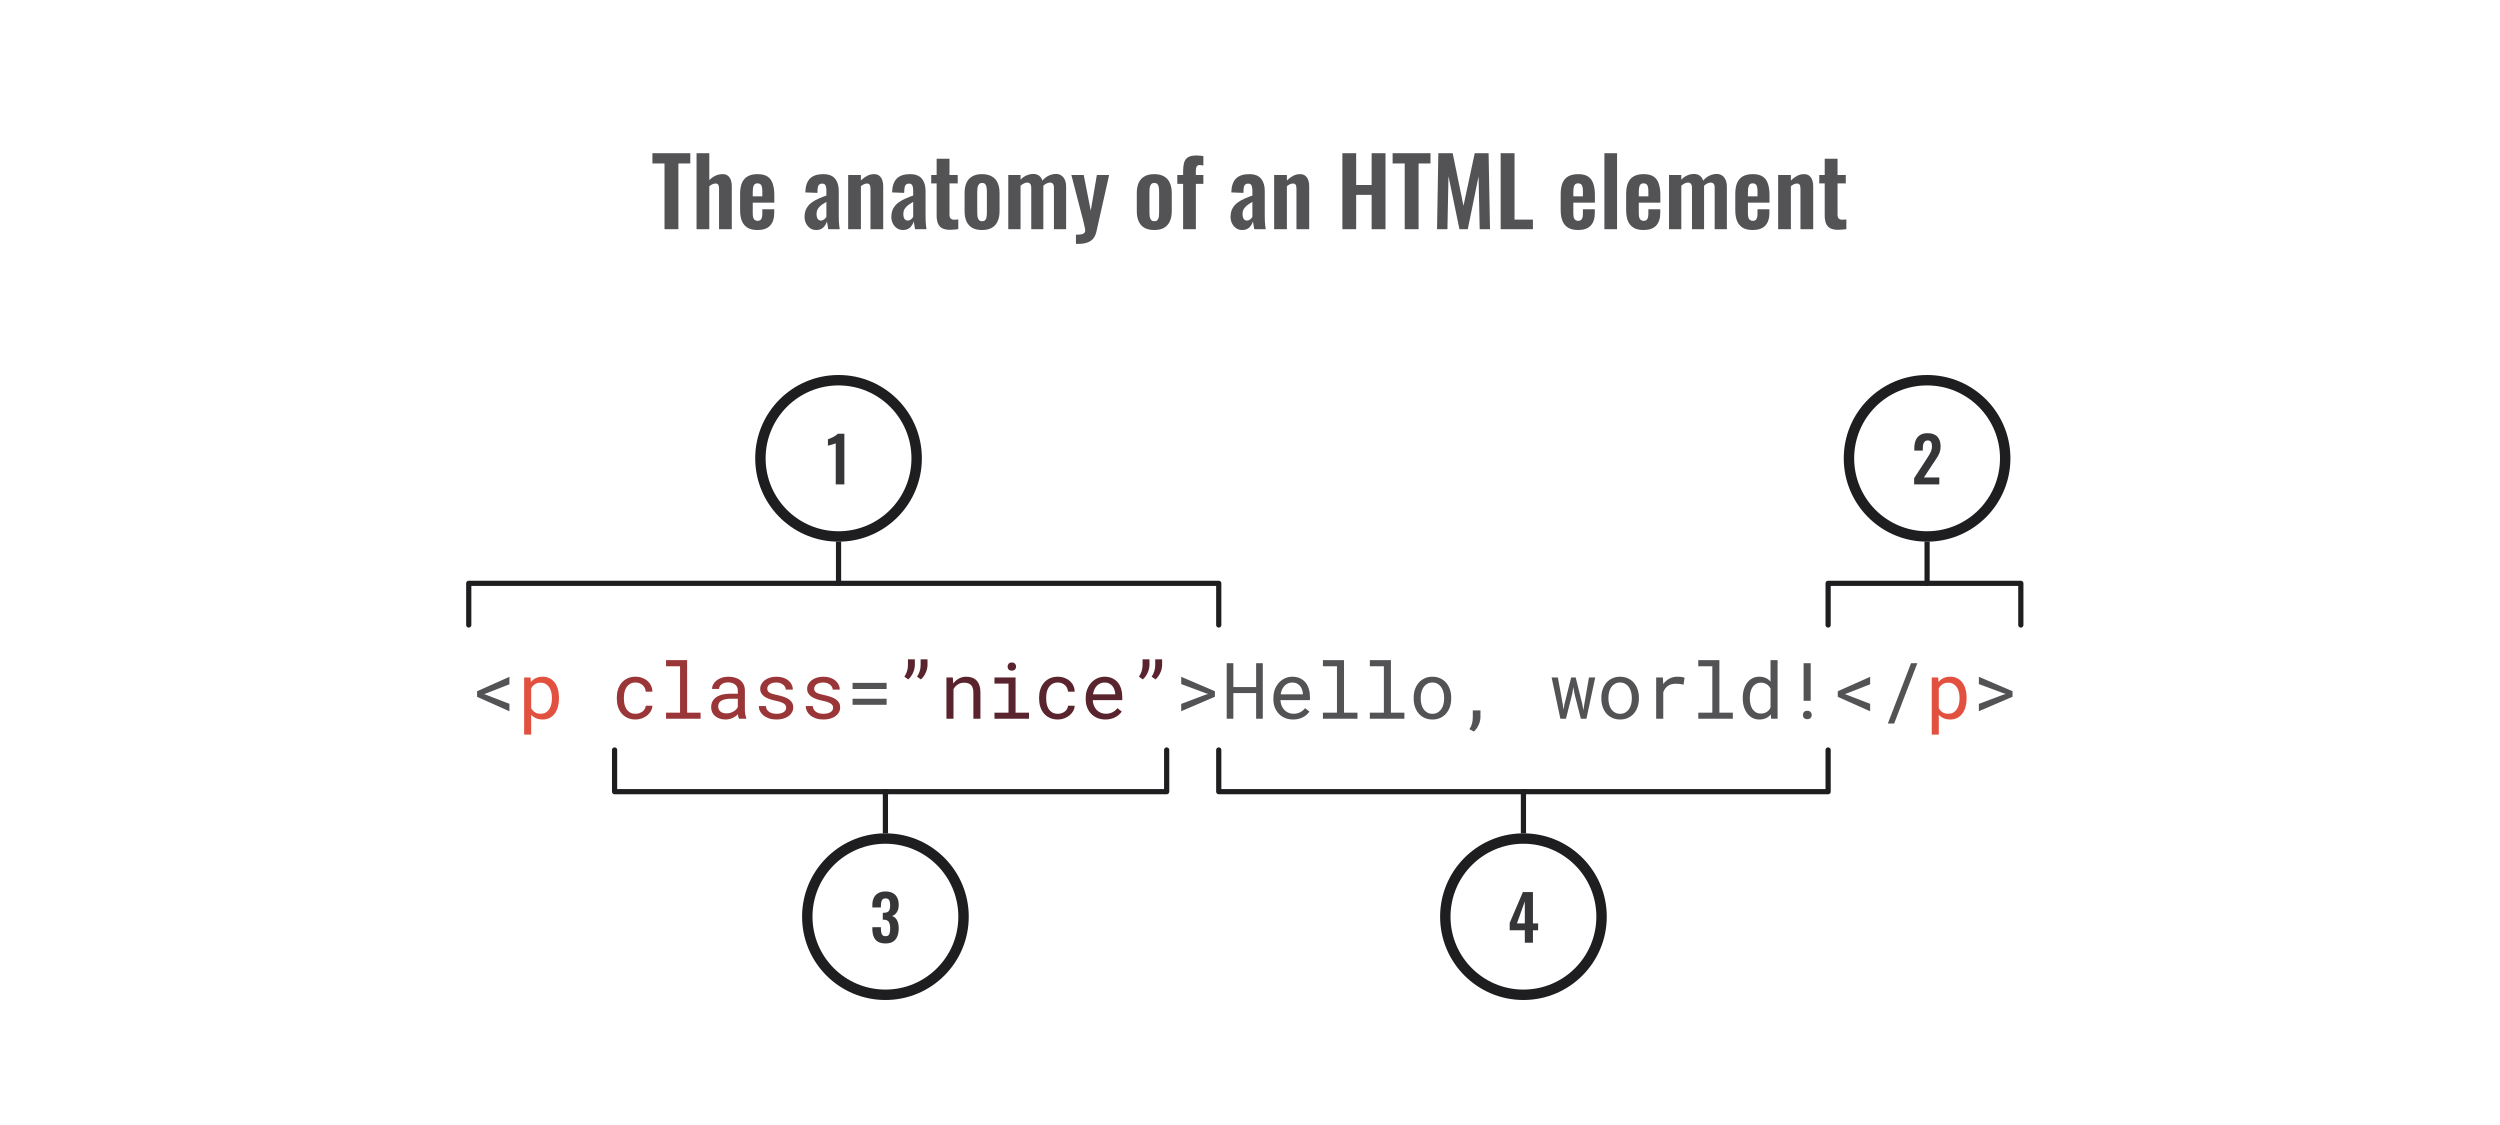 <svg width="480" height="216" viewBox="0 0 480 216" fill="none" xmlns="http://www.w3.org/2000/svg">
<path d="M127.586 44V31.382H125.264V29.42H132.536V31.382H130.25V44H127.586ZM133.737 44V29.42H136.185V34.586C136.545 34.226 136.935 33.944 137.355 33.74C137.787 33.536 138.255 33.434 138.759 33.434C139.179 33.434 139.515 33.542 139.767 33.758C140.019 33.962 140.205 34.238 140.325 34.586C140.445 34.934 140.505 35.312 140.505 35.72V44H138.057V36.206C138.057 35.894 138.009 35.654 137.913 35.486C137.817 35.318 137.631 35.234 137.355 35.234C137.187 35.234 136.995 35.282 136.779 35.378C136.575 35.474 136.377 35.6 136.185 35.756V44H133.737ZM145.446 44.162C144.666 44.162 144.03 44.018 143.538 43.73C143.046 43.43 142.68 42.998 142.44 42.434C142.212 41.858 142.098 41.168 142.098 40.364V37.232C142.098 36.404 142.212 35.708 142.44 35.144C142.68 34.58 143.046 34.154 143.538 33.866C144.042 33.578 144.678 33.434 145.446 33.434C146.274 33.434 146.916 33.59 147.372 33.902C147.84 34.214 148.17 34.67 148.362 35.27C148.566 35.858 148.668 36.578 148.668 37.43V38.906H144.528V40.958C144.528 41.294 144.558 41.57 144.618 41.786C144.69 42.002 144.798 42.158 144.942 42.254C145.086 42.35 145.26 42.398 145.464 42.398C145.68 42.398 145.854 42.35 145.986 42.254C146.118 42.146 146.214 41.996 146.274 41.804C146.334 41.6 146.364 41.348 146.364 41.048V40.184H148.65V40.886C148.65 41.942 148.386 42.752 147.858 43.316C147.33 43.88 146.526 44.162 145.446 44.162ZM144.528 37.7H146.364V36.71C146.364 36.35 146.334 36.062 146.274 35.846C146.214 35.618 146.118 35.456 145.986 35.36C145.854 35.252 145.668 35.198 145.428 35.198C145.212 35.198 145.038 35.252 144.906 35.36C144.774 35.468 144.678 35.648 144.618 35.9C144.558 36.152 144.528 36.512 144.528 36.98V37.7ZM156.723 44.162C156.255 44.162 155.853 44.042 155.517 43.802C155.181 43.55 154.923 43.238 154.743 42.866C154.563 42.482 154.473 42.086 154.473 41.678C154.473 41.03 154.593 40.484 154.833 40.04C155.073 39.596 155.391 39.224 155.787 38.924C156.183 38.624 156.633 38.366 157.137 38.15C157.641 37.922 158.151 37.718 158.667 37.538V36.638C158.667 36.338 158.643 36.086 158.595 35.882C158.559 35.678 158.481 35.522 158.361 35.414C158.253 35.306 158.079 35.252 157.839 35.252C157.635 35.252 157.467 35.3 157.335 35.396C157.215 35.492 157.125 35.63 157.065 35.81C157.017 35.978 156.987 36.176 156.975 36.404L156.939 37.034L154.617 36.944C154.653 35.744 154.947 34.862 155.499 34.298C156.063 33.722 156.915 33.434 158.055 33.434C159.099 33.434 159.855 33.722 160.323 34.298C160.803 34.874 161.043 35.654 161.043 36.638V41.444C161.043 41.828 161.049 42.176 161.061 42.488C161.085 42.8 161.109 43.082 161.133 43.334C161.169 43.586 161.199 43.808 161.223 44H159.027C158.991 43.76 158.943 43.49 158.883 43.19C158.835 42.878 158.799 42.65 158.775 42.506C158.655 42.926 158.427 43.31 158.091 43.658C157.755 43.994 157.299 44.162 156.723 44.162ZM157.623 42.344C157.779 42.344 157.923 42.308 158.055 42.236C158.199 42.152 158.325 42.056 158.433 41.948C158.541 41.84 158.619 41.744 158.667 41.66V38.762C158.403 38.918 158.151 39.074 157.911 39.23C157.683 39.386 157.479 39.56 157.299 39.752C157.131 39.932 156.999 40.13 156.903 40.346C156.819 40.562 156.777 40.814 156.777 41.102C156.777 41.486 156.849 41.792 156.993 42.02C157.149 42.236 157.359 42.344 157.623 42.344ZM162.845 44V33.596H165.293V34.64C165.665 34.28 166.055 33.992 166.463 33.776C166.883 33.548 167.333 33.434 167.813 33.434C168.245 33.434 168.587 33.542 168.839 33.758C169.091 33.962 169.277 34.238 169.397 34.586C169.517 34.934 169.577 35.312 169.577 35.72V44H167.129V36.206C167.129 35.894 167.081 35.654 166.985 35.486C166.889 35.318 166.703 35.234 166.427 35.234C166.259 35.234 166.073 35.282 165.869 35.378C165.677 35.474 165.485 35.594 165.293 35.738V44H162.845ZM173.387 44.162C172.919 44.162 172.517 44.042 172.181 43.802C171.845 43.55 171.587 43.238 171.407 42.866C171.227 42.482 171.137 42.086 171.137 41.678C171.137 41.03 171.257 40.484 171.497 40.04C171.737 39.596 172.055 39.224 172.451 38.924C172.847 38.624 173.297 38.366 173.801 38.15C174.305 37.922 174.815 37.718 175.331 37.538V36.638C175.331 36.338 175.307 36.086 175.259 35.882C175.223 35.678 175.145 35.522 175.025 35.414C174.917 35.306 174.743 35.252 174.503 35.252C174.299 35.252 174.131 35.3 173.999 35.396C173.879 35.492 173.789 35.63 173.729 35.81C173.681 35.978 173.651 36.176 173.639 36.404L173.603 37.034L171.281 36.944C171.317 35.744 171.611 34.862 172.163 34.298C172.727 33.722 173.579 33.434 174.719 33.434C175.763 33.434 176.519 33.722 176.987 34.298C177.467 34.874 177.707 35.654 177.707 36.638V41.444C177.707 41.828 177.713 42.176 177.725 42.488C177.749 42.8 177.773 43.082 177.797 43.334C177.833 43.586 177.863 43.808 177.887 44H175.691C175.655 43.76 175.607 43.49 175.547 43.19C175.499 42.878 175.463 42.65 175.439 42.506C175.319 42.926 175.091 43.31 174.755 43.658C174.419 43.994 173.963 44.162 173.387 44.162ZM174.287 42.344C174.443 42.344 174.587 42.308 174.719 42.236C174.863 42.152 174.989 42.056 175.097 41.948C175.205 41.84 175.283 41.744 175.331 41.66V38.762C175.067 38.918 174.815 39.074 174.575 39.23C174.347 39.386 174.143 39.56 173.963 39.752C173.795 39.932 173.663 40.13 173.567 40.346C173.483 40.562 173.441 40.814 173.441 41.102C173.441 41.486 173.513 41.792 173.657 42.02C173.813 42.236 174.023 42.344 174.287 42.344ZM182.427 44.126C181.767 44.126 181.245 44.018 180.861 43.802C180.489 43.586 180.225 43.274 180.069 42.866C179.913 42.458 179.835 41.972 179.835 41.408V35.216H178.791V33.596H179.835V30.482H182.301V33.596H183.885V35.216H182.301V41.192C182.301 41.552 182.379 41.81 182.535 41.966C182.691 42.11 182.925 42.182 183.237 42.182C183.369 42.182 183.495 42.176 183.615 42.164C183.747 42.152 183.873 42.14 183.993 42.128V44C183.789 44.024 183.549 44.048 183.273 44.072C183.009 44.108 182.727 44.126 182.427 44.126ZM188.548 44.162C187.792 44.162 187.168 44.024 186.676 43.748C186.184 43.46 185.812 43.046 185.56 42.506C185.32 41.966 185.2 41.312 185.2 40.544V37.052C185.2 36.284 185.32 35.63 185.56 35.09C185.812 34.55 186.184 34.142 186.676 33.866C187.168 33.578 187.792 33.434 188.548 33.434C189.304 33.434 189.928 33.578 190.42 33.866C190.924 34.142 191.296 34.55 191.536 35.09C191.788 35.63 191.914 36.284 191.914 37.052V40.544C191.914 41.312 191.788 41.966 191.536 42.506C191.296 43.046 190.924 43.46 190.42 43.748C189.928 44.024 189.304 44.162 188.548 44.162ZM188.566 42.47C188.842 42.47 189.046 42.392 189.178 42.236C189.31 42.08 189.394 41.87 189.43 41.606C189.466 41.33 189.484 41.03 189.484 40.706V36.89C189.484 36.566 189.466 36.272 189.43 36.008C189.394 35.744 189.31 35.534 189.178 35.378C189.046 35.21 188.842 35.126 188.566 35.126C188.29 35.126 188.086 35.21 187.954 35.378C187.822 35.534 187.732 35.744 187.684 36.008C187.648 36.272 187.63 36.566 187.63 36.89V40.706C187.63 41.03 187.648 41.33 187.684 41.606C187.732 41.87 187.822 42.08 187.954 42.236C188.086 42.392 188.29 42.47 188.566 42.47ZM193.589 44V33.596H195.947V34.496C196.307 34.112 196.697 33.836 197.117 33.668C197.537 33.488 197.963 33.398 198.395 33.398C198.803 33.398 199.157 33.5 199.457 33.704C199.769 33.908 199.997 34.232 200.141 34.676C200.537 34.22 200.957 33.896 201.401 33.704C201.845 33.5 202.301 33.398 202.769 33.398C203.141 33.398 203.471 33.494 203.759 33.686C204.047 33.866 204.275 34.142 204.443 34.514C204.611 34.874 204.695 35.33 204.695 35.882V44H202.355V36.098C202.355 35.702 202.289 35.432 202.157 35.288C202.025 35.132 201.839 35.054 201.599 35.054C201.407 35.054 201.191 35.108 200.951 35.216C200.723 35.324 200.513 35.474 200.321 35.666C200.321 35.702 200.321 35.738 200.321 35.774C200.321 35.798 200.321 35.834 200.321 35.882V44H197.999V36.098C197.999 35.702 197.927 35.432 197.783 35.288C197.651 35.132 197.465 35.054 197.225 35.054C197.033 35.054 196.823 35.108 196.595 35.216C196.367 35.324 196.151 35.474 195.947 35.666V44H193.589ZM206.581 46.826V45.062C207.001 45.062 207.343 45.038 207.607 44.99C207.871 44.942 208.063 44.858 208.183 44.738C208.303 44.618 208.363 44.45 208.363 44.234C208.363 44.078 208.321 43.832 208.237 43.496C208.165 43.16 208.081 42.794 207.985 42.398L205.699 33.596H208.075L209.425 40.454L210.595 33.596H212.953L210.523 44.414C210.391 45.026 210.169 45.506 209.857 45.854C209.545 46.202 209.155 46.448 208.687 46.592C208.219 46.748 207.673 46.826 207.049 46.826H206.581ZM221.612 44.162C220.856 44.162 220.232 44.024 219.74 43.748C219.248 43.46 218.876 43.046 218.624 42.506C218.384 41.966 218.264 41.312 218.264 40.544V37.052C218.264 36.284 218.384 35.63 218.624 35.09C218.876 34.55 219.248 34.142 219.74 33.866C220.232 33.578 220.856 33.434 221.612 33.434C222.368 33.434 222.992 33.578 223.484 33.866C223.988 34.142 224.36 34.55 224.6 35.09C224.852 35.63 224.978 36.284 224.978 37.052V40.544C224.978 41.312 224.852 41.966 224.6 42.506C224.36 43.046 223.988 43.46 223.484 43.748C222.992 44.024 222.368 44.162 221.612 44.162ZM221.63 42.47C221.906 42.47 222.11 42.392 222.242 42.236C222.374 42.08 222.458 41.87 222.494 41.606C222.53 41.33 222.548 41.03 222.548 40.706V36.89C222.548 36.566 222.53 36.272 222.494 36.008C222.458 35.744 222.374 35.534 222.242 35.378C222.11 35.21 221.906 35.126 221.63 35.126C221.354 35.126 221.15 35.21 221.018 35.378C220.886 35.534 220.796 35.744 220.748 36.008C220.712 36.272 220.694 36.566 220.694 36.89V40.706C220.694 41.03 220.712 41.33 220.748 41.606C220.796 41.87 220.886 42.08 221.018 42.236C221.15 42.392 221.354 42.47 221.63 42.47ZM227.158 44V35.306H226.042V33.596H227.158V32.93C227.158 32.306 227.212 31.766 227.32 31.31C227.44 30.842 227.68 30.482 228.04 30.23C228.412 29.978 228.97 29.852 229.714 29.852C229.942 29.852 230.158 29.864 230.362 29.888C230.566 29.9 230.794 29.924 231.046 29.96V31.778C230.95 31.754 230.836 31.736 230.704 31.724C230.584 31.7 230.47 31.688 230.362 31.688C230.074 31.688 229.876 31.778 229.768 31.958C229.66 32.138 229.606 32.402 229.606 32.75V33.596H231.046V35.306H229.606V44H227.158ZM238.514 44.162C238.046 44.162 237.644 44.042 237.308 43.802C236.972 43.55 236.714 43.238 236.534 42.866C236.354 42.482 236.264 42.086 236.264 41.678C236.264 41.03 236.384 40.484 236.624 40.04C236.864 39.596 237.182 39.224 237.578 38.924C237.974 38.624 238.424 38.366 238.928 38.15C239.432 37.922 239.942 37.718 240.458 37.538V36.638C240.458 36.338 240.434 36.086 240.386 35.882C240.35 35.678 240.272 35.522 240.152 35.414C240.044 35.306 239.87 35.252 239.63 35.252C239.426 35.252 239.258 35.3 239.126 35.396C239.006 35.492 238.916 35.63 238.856 35.81C238.808 35.978 238.778 36.176 238.766 36.404L238.73 37.034L236.408 36.944C236.444 35.744 236.738 34.862 237.29 34.298C237.854 33.722 238.706 33.434 239.846 33.434C240.89 33.434 241.646 33.722 242.114 34.298C242.594 34.874 242.834 35.654 242.834 36.638V41.444C242.834 41.828 242.84 42.176 242.852 42.488C242.876 42.8 242.9 43.082 242.924 43.334C242.96 43.586 242.99 43.808 243.014 44H240.818C240.782 43.76 240.734 43.49 240.674 43.19C240.626 42.878 240.59 42.65 240.566 42.506C240.446 42.926 240.218 43.31 239.882 43.658C239.546 43.994 239.09 44.162 238.514 44.162ZM239.414 42.344C239.57 42.344 239.714 42.308 239.846 42.236C239.99 42.152 240.116 42.056 240.224 41.948C240.332 41.84 240.41 41.744 240.458 41.66V38.762C240.194 38.918 239.942 39.074 239.702 39.23C239.474 39.386 239.27 39.56 239.09 39.752C238.922 39.932 238.79 40.13 238.694 40.346C238.61 40.562 238.568 40.814 238.568 41.102C238.568 41.486 238.64 41.792 238.784 42.02C238.94 42.236 239.15 42.344 239.414 42.344ZM244.636 44V33.596H247.084V34.64C247.456 34.28 247.846 33.992 248.254 33.776C248.674 33.548 249.124 33.434 249.604 33.434C250.036 33.434 250.378 33.542 250.63 33.758C250.882 33.962 251.068 34.238 251.188 34.586C251.308 34.934 251.368 35.312 251.368 35.72V44H248.92V36.206C248.92 35.894 248.872 35.654 248.776 35.486C248.68 35.318 248.494 35.234 248.218 35.234C248.05 35.234 247.864 35.282 247.66 35.378C247.468 35.474 247.276 35.594 247.084 35.738V44H244.636ZM257.737 44V29.42H260.383V35.522H263.353V29.42H266.017V44H263.353V37.412H260.383V44H257.737ZM269.705 44V31.382H267.383V29.42H274.655V31.382H272.369V44H269.705ZM275.911 44L276.163 29.42H278.917L280.987 39.518L283.147 29.42H285.811L286.081 44H284.101L283.885 33.866L281.815 44H280.213L278.107 33.83L277.909 44H275.911ZM288.128 44V29.42H290.792V42.164H294.32V44H288.128ZM302.999 44.162C302.219 44.162 301.583 44.018 301.091 43.73C300.599 43.43 300.233 42.998 299.993 42.434C299.765 41.858 299.651 41.168 299.651 40.364V37.232C299.651 36.404 299.765 35.708 299.993 35.144C300.233 34.58 300.599 34.154 301.091 33.866C301.595 33.578 302.231 33.434 302.999 33.434C303.827 33.434 304.469 33.59 304.925 33.902C305.393 34.214 305.723 34.67 305.915 35.27C306.119 35.858 306.221 36.578 306.221 37.43V38.906H302.081V40.958C302.081 41.294 302.111 41.57 302.171 41.786C302.243 42.002 302.351 42.158 302.495 42.254C302.639 42.35 302.813 42.398 303.017 42.398C303.233 42.398 303.407 42.35 303.539 42.254C303.671 42.146 303.767 41.996 303.827 41.804C303.887 41.6 303.917 41.348 303.917 41.048V40.184H306.203V40.886C306.203 41.942 305.939 42.752 305.411 43.316C304.883 43.88 304.079 44.162 302.999 44.162ZM302.081 37.7H303.917V36.71C303.917 36.35 303.887 36.062 303.827 35.846C303.767 35.618 303.671 35.456 303.539 35.36C303.407 35.252 303.221 35.198 302.981 35.198C302.765 35.198 302.591 35.252 302.459 35.36C302.327 35.468 302.231 35.648 302.171 35.9C302.111 36.152 302.081 36.512 302.081 36.98V37.7ZM308.044 44V29.42H310.474V44H308.044ZM315.567 44.162C314.787 44.162 314.151 44.018 313.659 43.73C313.167 43.43 312.801 42.998 312.561 42.434C312.333 41.858 312.219 41.168 312.219 40.364V37.232C312.219 36.404 312.333 35.708 312.561 35.144C312.801 34.58 313.167 34.154 313.659 33.866C314.163 33.578 314.799 33.434 315.567 33.434C316.395 33.434 317.037 33.59 317.493 33.902C317.961 34.214 318.291 34.67 318.483 35.27C318.687 35.858 318.789 36.578 318.789 37.43V38.906H314.649V40.958C314.649 41.294 314.679 41.57 314.739 41.786C314.811 42.002 314.919 42.158 315.063 42.254C315.207 42.35 315.381 42.398 315.585 42.398C315.801 42.398 315.975 42.35 316.107 42.254C316.239 42.146 316.335 41.996 316.395 41.804C316.455 41.6 316.485 41.348 316.485 41.048V40.184H318.771V40.886C318.771 41.942 318.507 42.752 317.979 43.316C317.451 43.88 316.647 44.162 315.567 44.162ZM314.649 37.7H316.485V36.71C316.485 36.35 316.455 36.062 316.395 35.846C316.335 35.618 316.239 35.456 316.107 35.36C315.975 35.252 315.789 35.198 315.549 35.198C315.333 35.198 315.159 35.252 315.027 35.36C314.895 35.468 314.799 35.648 314.739 35.9C314.679 36.152 314.649 36.512 314.649 36.98V37.7ZM320.451 44V33.596H322.809V34.496C323.169 34.112 323.559 33.836 323.979 33.668C324.399 33.488 324.825 33.398 325.257 33.398C325.665 33.398 326.019 33.5 326.319 33.704C326.631 33.908 326.859 34.232 327.003 34.676C327.399 34.22 327.819 33.896 328.263 33.704C328.707 33.5 329.163 33.398 329.631 33.398C330.003 33.398 330.333 33.494 330.621 33.686C330.909 33.866 331.137 34.142 331.305 34.514C331.473 34.874 331.557 35.33 331.557 35.882V44H329.217V36.098C329.217 35.702 329.151 35.432 329.019 35.288C328.887 35.132 328.701 35.054 328.461 35.054C328.269 35.054 328.053 35.108 327.813 35.216C327.585 35.324 327.375 35.474 327.183 35.666C327.183 35.702 327.183 35.738 327.183 35.774C327.183 35.798 327.183 35.834 327.183 35.882V44H324.861V36.098C324.861 35.702 324.789 35.432 324.645 35.288C324.513 35.132 324.327 35.054 324.087 35.054C323.895 35.054 323.685 35.108 323.457 35.216C323.229 35.324 323.013 35.474 322.809 35.666V44H320.451ZM336.521 44.162C335.741 44.162 335.105 44.018 334.613 43.73C334.121 43.43 333.755 42.998 333.515 42.434C333.287 41.858 333.173 41.168 333.173 40.364V37.232C333.173 36.404 333.287 35.708 333.515 35.144C333.755 34.58 334.121 34.154 334.613 33.866C335.117 33.578 335.753 33.434 336.521 33.434C337.349 33.434 337.991 33.59 338.447 33.902C338.915 34.214 339.245 34.67 339.437 35.27C339.641 35.858 339.743 36.578 339.743 37.43V38.906H335.603V40.958C335.603 41.294 335.633 41.57 335.693 41.786C335.765 42.002 335.873 42.158 336.017 42.254C336.161 42.35 336.335 42.398 336.539 42.398C336.755 42.398 336.929 42.35 337.061 42.254C337.193 42.146 337.289 41.996 337.349 41.804C337.409 41.6 337.439 41.348 337.439 41.048V40.184H339.725V40.886C339.725 41.942 339.461 42.752 338.933 43.316C338.405 43.88 337.601 44.162 336.521 44.162ZM335.603 37.7H337.439V36.71C337.439 36.35 337.409 36.062 337.349 35.846C337.289 35.618 337.193 35.456 337.061 35.36C336.929 35.252 336.743 35.198 336.503 35.198C336.287 35.198 336.113 35.252 335.981 35.36C335.849 35.468 335.753 35.648 335.693 35.9C335.633 36.152 335.603 36.512 335.603 36.98V37.7ZM341.404 44V33.596H343.852V34.64C344.224 34.28 344.614 33.992 345.022 33.776C345.442 33.548 345.892 33.434 346.372 33.434C346.804 33.434 347.146 33.542 347.398 33.758C347.65 33.962 347.836 34.238 347.956 34.586C348.076 34.934 348.136 35.312 348.136 35.72V44H345.688V36.206C345.688 35.894 345.64 35.654 345.544 35.486C345.448 35.318 345.262 35.234 344.986 35.234C344.818 35.234 344.632 35.282 344.428 35.378C344.236 35.474 344.044 35.594 343.852 35.738V44H341.404ZM352.935 44.126C352.275 44.126 351.753 44.018 351.369 43.802C350.997 43.586 350.733 43.274 350.577 42.866C350.421 42.458 350.343 41.972 350.343 41.408V35.216H349.299V33.596H350.343V30.482H352.809V33.596H354.393V35.216H352.809V41.192C352.809 41.552 352.887 41.81 353.043 41.966C353.199 42.11 353.433 42.182 353.745 42.182C353.877 42.182 354.003 42.176 354.123 42.164C354.255 42.152 354.381 42.14 354.501 42.128V44C354.297 44.024 354.057 44.048 353.781 44.072C353.517 44.108 353.235 44.126 352.935 44.126Z" fill="#1E1E21" fill-opacity="0.76"/>
<path fill-rule="evenodd" clip-rule="evenodd" d="M175 88C175 95.732 168.732 102 161 102C153.268 102 147 95.732 147 88C147 80.268 153.268 74 161 74C168.732 74 175 80.268 175 88ZM161.5 103.992C170.105 103.728 177 96.669 177 88C177 79.163 169.837 72 161 72C152.163 72 145 79.163 145 88C145 96.669 151.895 103.728 160.5 103.992V104H161H161.5V103.992Z" fill="#1E1E21"/>
<path d="M160.462 93V85.116C160.414 85.14 160.318 85.176 160.174 85.224C160.038 85.272 159.886 85.32 159.718 85.368C159.55 85.408 159.394 85.448 159.25 85.488C159.114 85.528 159.018 85.56 158.962 85.584V84.348C159.074 84.308 159.214 84.252 159.382 84.18C159.55 84.108 159.726 84.028 159.91 83.94C160.102 83.844 160.278 83.74 160.438 83.628C160.606 83.516 160.742 83.4 160.846 83.28H162.118V93H160.462Z" fill="#1E1E21" fill-opacity="0.89"/>
<path d="M160.5 112C160.5 112.276 160.724 112.5 161 112.5C161.276 112.5 161.5 112.276 161.5 112H160.5ZM160.5 104V112H161.5V104H160.5Z" fill="#1E1E21"/>
<path d="M90 120V112L234 112V120" stroke="#1E1E21" stroke-linecap="round" stroke-linejoin="round"/>
<path fill-rule="evenodd" clip-rule="evenodd" d="M384 88C384 95.732 377.732 102 370 102C362.268 102 356 95.732 356 88C356 80.268 362.268 74 370 74C377.732 74 384 80.268 384 88ZM370.5 103.992C379.105 103.728 386 96.669 386 88C386 79.163 378.837 72 370 72C361.163 72 354 79.163 354 88C354 96.669 360.895 103.728 369.5 103.992V104H370H370.5V103.992Z" fill="#1E1E21"/>
<path d="M367.51 93V91.824L369.91 88.116C370.086 87.844 370.25 87.584 370.402 87.336C370.562 87.088 370.69 86.832 370.786 86.568C370.89 86.296 370.942 86 370.942 85.68C370.942 85.32 370.878 85.044 370.75 84.852C370.622 84.66 370.422 84.564 370.15 84.564C369.894 84.564 369.694 84.636 369.55 84.78C369.406 84.924 369.306 85.112 369.25 85.344C369.202 85.576 369.178 85.832 369.178 86.112V86.52H367.546V86.088C367.546 85.512 367.63 85.008 367.798 84.576C367.974 84.136 368.25 83.792 368.626 83.544C369.002 83.296 369.494 83.172 370.102 83.172C370.934 83.172 371.558 83.396 371.974 83.844C372.39 84.292 372.598 84.916 372.598 85.716C372.598 86.116 372.542 86.48 372.43 86.808C372.318 87.128 372.17 87.436 371.986 87.732C371.802 88.028 371.602 88.332 371.386 88.644L369.394 91.668H372.346V93H367.51Z" fill="#1E1E21" fill-opacity="0.89"/>
<path d="M369.5 112C369.5 112.276 369.724 112.5 370 112.5C370.276 112.5 370.5 112.276 370.5 112H369.5ZM369.5 104V112H370.5V104H369.5Z" fill="#1E1E21"/>
<path d="M351 120V112H388V120" stroke="#1E1E21" stroke-linecap="round" stroke-linejoin="round"/>
<path d="M93.329 133.144L92.94 133.269L93.329 133.4L97.811 135.129V136.564L91.6 133.789V132.719L97.811 129.951V131.386L93.329 133.144ZM170.233 132.287H163.692V131.108H170.233V132.287ZM170.233 135.327H163.692V134.155H170.233V135.327ZM226.791 131.342V129.943L233.258 132.712V133.781L226.791 136.557V135.151L231.529 133.364L231.969 133.239L231.529 133.1L226.791 131.342ZM242.457 138H241.175V133.071H236.803V138H235.528V127.336H236.803V131.921H241.175V127.336H242.457V138ZM248.28 138.146C247.723 138.146 247.21 138.051 246.742 137.861C246.278 137.67 245.88 137.404 245.548 137.062C245.216 136.721 244.957 136.315 244.771 135.847C244.586 135.378 244.493 134.868 244.493 134.316V134.008C244.493 133.369 244.596 132.797 244.801 132.294C245.006 131.787 245.277 131.359 245.614 131.013C245.956 130.661 246.341 130.393 246.771 130.207C247.206 130.021 247.65 129.929 248.104 129.929C248.675 129.929 249.173 130.029 249.598 130.229C250.028 130.424 250.384 130.698 250.667 131.049C250.951 131.396 251.161 131.806 251.297 132.28C251.439 132.753 251.51 133.266 251.51 133.818V134.426H245.848C245.863 134.787 245.931 135.126 246.053 135.444C246.18 135.761 246.351 136.04 246.566 136.279C246.786 136.513 247.047 136.699 247.35 136.835C247.652 136.972 247.987 137.041 248.353 137.041C248.836 137.041 249.266 136.943 249.642 136.748C250.018 136.552 250.331 136.293 250.58 135.971L251.407 136.616C251.275 136.816 251.109 137.009 250.909 137.194C250.714 137.375 250.487 137.536 250.228 137.678C249.969 137.819 249.676 137.932 249.349 138.015C249.022 138.103 248.666 138.146 248.28 138.146ZM248.104 131.042C247.831 131.042 247.572 131.093 247.328 131.196C247.083 131.293 246.864 131.44 246.668 131.635C246.473 131.826 246.307 132.062 246.17 132.346C246.039 132.624 245.946 132.946 245.892 133.312H250.155V133.21C250.14 132.946 250.089 132.685 250.001 132.426C249.918 132.167 249.793 131.936 249.627 131.73C249.461 131.525 249.251 131.359 248.998 131.232C248.749 131.105 248.451 131.042 248.104 131.042ZM254 126.75H258.05V136.828H260.636V138H254V136.828H256.695V127.929H254V126.75ZM263.009 126.75H267.059V136.828H269.645V138H263.009V136.828H265.704V127.929H263.009V126.75ZM271.424 133.964C271.424 133.393 271.507 132.863 271.673 132.375C271.839 131.882 272.076 131.455 272.384 131.093C272.696 130.732 273.075 130.449 273.519 130.244C273.963 130.034 274.464 129.929 275.021 129.929C275.582 129.929 276.085 130.034 276.529 130.244C276.979 130.449 277.357 130.732 277.665 131.093C277.977 131.455 278.216 131.882 278.382 132.375C278.548 132.863 278.631 133.393 278.631 133.964V134.125C278.631 134.697 278.548 135.227 278.382 135.715C278.216 136.203 277.977 136.628 277.665 136.989C277.357 137.351 276.981 137.634 276.537 137.839C276.092 138.044 275.592 138.146 275.035 138.146C274.474 138.146 273.968 138.044 273.519 137.839C273.075 137.634 272.696 137.351 272.384 136.989C272.076 136.628 271.839 136.203 271.673 135.715C271.507 135.227 271.424 134.697 271.424 134.125V133.964ZM272.779 134.125C272.779 134.516 272.826 134.89 272.918 135.246C273.011 135.598 273.15 135.908 273.336 136.176C273.526 136.445 273.763 136.657 274.046 136.813C274.33 136.97 274.659 137.048 275.035 137.048C275.406 137.048 275.731 136.97 276.009 136.813C276.292 136.657 276.527 136.445 276.712 136.176C276.903 135.908 277.044 135.598 277.137 135.246C277.23 134.89 277.276 134.516 277.276 134.125V133.964C277.276 133.579 277.228 133.21 277.13 132.858C277.037 132.502 276.896 132.189 276.705 131.921C276.52 131.652 276.285 131.44 276.002 131.284C275.724 131.123 275.396 131.042 275.021 131.042C274.645 131.042 274.317 131.123 274.039 131.284C273.761 131.44 273.526 131.652 273.336 131.921C273.15 132.189 273.011 132.502 272.918 132.858C272.826 133.21 272.779 133.579 272.779 133.964V134.125ZM284.249 137.685C284.249 137.915 284.22 138.154 284.161 138.403C284.107 138.657 284.024 138.906 283.912 139.15C283.805 139.399 283.673 139.636 283.517 139.86C283.36 140.085 283.18 140.285 282.975 140.461L282.132 140C282.367 139.658 282.533 139.294 282.63 138.908C282.728 138.522 282.777 138.122 282.777 137.707V136.396H284.249V137.685ZM300.033 135.129L300.194 136.264L300.392 135.129L301.659 130.075H302.53L303.79 135.129L304.002 136.374L304.2 135.129L305.079 130.075H306.28L304.596 138H303.526L302.289 133.144L302.083 131.914L301.886 133.144L300.663 138H299.593L297.909 130.075H299.11L300.033 135.129ZM307.459 133.964C307.459 133.393 307.542 132.863 307.708 132.375C307.875 131.882 308.111 131.455 308.419 131.093C308.731 130.732 309.11 130.449 309.554 130.244C309.999 130.034 310.499 129.929 311.056 129.929C311.617 129.929 312.12 130.034 312.564 130.244C313.014 130.449 313.392 130.732 313.7 131.093C314.012 131.455 314.251 131.882 314.417 132.375C314.583 132.863 314.667 133.393 314.667 133.964V134.125C314.667 134.697 314.583 135.227 314.417 135.715C314.251 136.203 314.012 136.628 313.7 136.989C313.392 137.351 313.016 137.634 312.572 137.839C312.127 138.044 311.627 138.146 311.07 138.146C310.509 138.146 310.003 138.044 309.554 137.839C309.11 137.634 308.731 137.351 308.419 136.989C308.111 136.628 307.875 136.203 307.708 135.715C307.542 135.227 307.459 134.697 307.459 134.125V133.964ZM308.814 134.125C308.814 134.516 308.861 134.89 308.954 135.246C309.046 135.598 309.186 135.908 309.371 136.176C309.562 136.445 309.798 136.657 310.082 136.813C310.365 136.97 310.694 137.048 311.07 137.048C311.441 137.048 311.766 136.97 312.044 136.813C312.328 136.657 312.562 136.445 312.748 136.176C312.938 135.908 313.08 135.598 313.172 135.246C313.265 134.89 313.312 134.516 313.312 134.125V133.964C313.312 133.579 313.263 133.21 313.165 132.858C313.072 132.502 312.931 132.189 312.74 131.921C312.555 131.652 312.32 131.44 312.037 131.284C311.759 131.123 311.432 131.042 311.056 131.042C310.68 131.042 310.353 131.123 310.074 131.284C309.796 131.44 309.562 131.652 309.371 131.921C309.186 132.189 309.046 132.502 308.954 132.858C308.861 133.21 308.814 133.579 308.814 133.964V134.125ZM322.042 129.929C322.169 129.929 322.301 129.934 322.438 129.943C322.574 129.948 322.704 129.96 322.826 129.98C322.953 129.995 323.067 130.014 323.17 130.039C323.277 130.063 323.365 130.09 323.434 130.119L323.25 131.445C322.987 131.386 322.735 131.345 322.496 131.32C322.262 131.291 322.015 131.276 321.756 131.276C321.122 131.276 320.606 131.42 320.211 131.708C319.82 131.997 319.532 132.399 319.347 132.917V138H317.984V130.075H319.273L319.339 131.335C319.662 130.9 320.047 130.559 320.497 130.31C320.951 130.056 321.466 129.929 322.042 129.929ZM326.07 126.75H330.121V136.828H332.706V138H326.07V136.828H328.766V127.929H326.07V126.75ZM334.61 133.972C334.61 133.381 334.684 132.839 334.83 132.346C334.981 131.848 335.194 131.42 335.467 131.064C335.746 130.708 336.08 130.429 336.471 130.229C336.861 130.029 337.298 129.929 337.782 129.929C338.255 129.929 338.668 130.009 339.02 130.17C339.376 130.327 339.684 130.556 339.942 130.859V126.75H341.297V138H340.052L339.994 137.165C339.73 137.487 339.415 137.731 339.049 137.897C338.683 138.063 338.255 138.146 337.767 138.146C337.289 138.146 336.854 138.044 336.463 137.839C336.078 137.634 335.748 137.351 335.475 136.989C335.201 136.628 334.989 136.203 334.837 135.715C334.686 135.222 334.61 134.692 334.61 134.125V133.972ZM335.965 134.125C335.965 134.511 336.007 134.877 336.09 135.224C336.173 135.571 336.3 135.876 336.471 136.14C336.646 136.403 336.869 136.613 337.137 136.77C337.406 136.921 337.728 136.997 338.104 136.997C338.333 136.997 338.541 136.97 338.727 136.916C338.912 136.862 339.081 136.787 339.232 136.689C339.383 136.586 339.518 136.467 339.635 136.33C339.752 136.188 339.854 136.032 339.942 135.861V132.185C339.767 131.862 339.53 131.599 339.232 131.394C338.934 131.184 338.563 131.079 338.119 131.079C337.738 131.079 337.411 131.157 337.137 131.313C336.869 131.469 336.646 131.682 336.471 131.95C336.3 132.214 336.173 132.521 336.09 132.873C336.007 133.22 335.965 133.586 335.965 133.972V134.125ZM347.655 134.55H346.292V127.336H347.655V134.55ZM346.161 137.29C346.161 137.055 346.229 136.86 346.366 136.704C346.507 136.547 346.717 136.469 346.996 136.469C347.274 136.469 347.484 136.547 347.625 136.704C347.772 136.86 347.845 137.055 347.845 137.29C347.845 137.514 347.772 137.702 347.625 137.854C347.484 138.005 347.274 138.081 346.996 138.081C346.717 138.081 346.507 138.005 346.366 137.854C346.229 137.702 346.161 137.514 346.161 137.29ZM354.583 133.144L354.195 133.269L354.583 133.4L359.066 135.129V136.564L352.855 133.789V132.719L359.066 129.951V131.386L354.583 133.144ZM363.68 138.916H362.464L366.917 127.336H368.126L363.68 138.916ZM379.94 131.342V129.943L386.407 132.712V133.781L379.94 136.557V135.151L384.679 133.364L385.118 133.239L384.679 133.1L379.94 131.342Z" fill="#1E1E21" fill-opacity="0.76"/>
<path d="M107.325 134.125C107.325 134.692 107.257 135.222 107.12 135.715C106.983 136.203 106.783 136.628 106.52 136.989C106.256 137.351 105.929 137.634 105.538 137.839C105.152 138.044 104.71 138.146 104.212 138.146C103.729 138.146 103.302 138.068 102.931 137.912C102.564 137.756 102.25 137.531 101.986 137.238V141.047H100.631V130.075H101.869L101.935 130.939C102.198 130.612 102.516 130.363 102.887 130.192C103.263 130.017 103.697 129.929 104.19 129.929C104.698 129.929 105.147 130.029 105.538 130.229C105.929 130.429 106.256 130.708 106.52 131.064C106.783 131.42 106.983 131.848 107.12 132.346C107.257 132.839 107.325 133.381 107.325 133.972V134.125ZM105.97 133.972C105.97 133.586 105.926 133.22 105.838 132.873C105.755 132.521 105.624 132.214 105.443 131.95C105.267 131.682 105.042 131.469 104.769 131.313C104.496 131.157 104.168 131.079 103.788 131.079C103.353 131.079 102.987 131.181 102.689 131.386C102.396 131.586 102.162 131.845 101.986 132.163V135.979C102.162 136.291 102.396 136.547 102.689 136.748C102.982 136.943 103.353 137.041 103.802 137.041C104.178 137.041 104.503 136.962 104.776 136.806C105.05 136.645 105.274 136.43 105.45 136.162C105.626 135.893 105.755 135.583 105.838 135.231C105.926 134.88 105.97 134.511 105.97 134.125V133.972ZM377.589 134.125C377.589 134.692 377.521 135.222 377.384 135.715C377.247 136.203 377.047 136.628 376.783 136.989C376.52 137.351 376.192 137.634 375.802 137.839C375.416 138.044 374.974 138.146 374.476 138.146C373.993 138.146 373.565 138.068 373.194 137.912C372.828 137.756 372.513 137.531 372.25 137.238V141.047H370.895V130.075H372.132L372.198 130.939C372.462 130.612 372.779 130.363 373.15 130.192C373.526 130.017 373.961 129.929 374.454 129.929C374.962 129.929 375.411 130.029 375.802 130.229C376.192 130.429 376.52 130.708 376.783 131.064C377.047 131.42 377.247 131.848 377.384 132.346C377.521 132.839 377.589 133.381 377.589 133.972V134.125ZM376.234 133.972C376.234 133.586 376.19 133.22 376.102 132.873C376.019 132.521 375.887 132.214 375.707 131.95C375.531 131.682 375.306 131.469 375.033 131.313C374.759 131.157 374.432 131.079 374.051 131.079C373.617 131.079 373.25 131.181 372.953 131.386C372.66 131.586 372.425 131.845 372.25 132.163V135.979C372.425 136.291 372.66 136.547 372.953 136.748C373.246 136.943 373.617 137.041 374.066 137.041C374.442 137.041 374.767 136.962 375.04 136.806C375.313 136.645 375.538 136.43 375.714 136.162C375.89 135.893 376.019 135.583 376.102 135.231C376.19 134.88 376.234 134.511 376.234 134.125V133.972Z" fill="#E25140"/>
<path d="M122.032 137.048C122.276 137.048 122.513 137.009 122.743 136.931C122.977 136.853 123.185 136.745 123.365 136.608C123.546 136.467 123.69 136.303 123.797 136.118C123.91 135.927 123.968 135.722 123.973 135.502H125.255C125.25 135.854 125.157 136.191 124.977 136.513C124.801 136.831 124.564 137.111 124.266 137.355C123.968 137.595 123.626 137.788 123.241 137.934C122.855 138.076 122.452 138.146 122.032 138.146C121.432 138.146 120.907 138.039 120.458 137.824C120.008 137.609 119.632 137.321 119.33 136.96C119.032 136.594 118.807 136.174 118.656 135.7C118.504 135.222 118.429 134.719 118.429 134.191V133.884C118.429 133.361 118.504 132.861 118.656 132.382C118.807 131.904 119.032 131.484 119.33 131.123C119.632 130.756 120.008 130.466 120.458 130.251C120.907 130.036 121.432 129.929 122.032 129.929C122.501 129.929 122.931 130.004 123.321 130.156C123.717 130.302 124.056 130.505 124.339 130.764C124.627 131.018 124.852 131.32 125.013 131.672C125.174 132.023 125.255 132.399 125.255 132.8H123.973C123.968 132.561 123.915 132.336 123.812 132.126C123.714 131.911 123.58 131.723 123.409 131.562C123.238 131.401 123.033 131.274 122.794 131.181C122.56 131.088 122.306 131.042 122.032 131.042C121.612 131.042 121.258 131.127 120.97 131.298C120.687 131.464 120.458 131.684 120.282 131.958C120.106 132.226 119.979 132.529 119.901 132.866C119.828 133.203 119.791 133.542 119.791 133.884V134.191C119.791 134.538 119.828 134.882 119.901 135.224C119.979 135.561 120.104 135.866 120.274 136.14C120.45 136.408 120.68 136.628 120.963 136.799C121.251 136.965 121.607 137.048 122.032 137.048ZM127.877 126.75H131.927V136.828H134.513V138H127.877V136.828H130.572V127.929H127.877V126.75ZM141.881 138C141.827 137.897 141.783 137.771 141.749 137.619C141.72 137.463 141.698 137.302 141.683 137.136C141.546 137.272 141.393 137.402 141.222 137.524C141.056 137.646 140.87 137.753 140.665 137.846C140.465 137.939 140.25 138.012 140.021 138.066C139.791 138.12 139.547 138.146 139.288 138.146C138.868 138.146 138.487 138.085 138.146 137.963C137.809 137.841 137.521 137.678 137.281 137.473C137.047 137.263 136.864 137.016 136.732 136.733C136.605 136.445 136.542 136.135 136.542 135.803C136.542 135.368 136.627 134.987 136.798 134.66C136.974 134.333 137.22 134.062 137.538 133.847C137.855 133.627 138.236 133.464 138.68 133.356C139.129 133.249 139.63 133.195 140.182 133.195H141.661V132.573C141.661 132.333 141.617 132.119 141.529 131.928C141.441 131.738 141.317 131.577 141.156 131.445C140.995 131.308 140.797 131.203 140.562 131.13C140.333 131.057 140.074 131.02 139.786 131.02C139.518 131.02 139.276 131.054 139.061 131.123C138.851 131.191 138.673 131.281 138.526 131.394C138.38 131.506 138.265 131.64 138.182 131.796C138.104 131.948 138.065 132.106 138.065 132.272H136.703C136.708 131.984 136.781 131.701 136.922 131.423C137.069 131.145 137.276 130.896 137.545 130.676C137.818 130.451 138.148 130.271 138.534 130.134C138.924 129.997 139.366 129.929 139.859 129.929C140.309 129.929 140.726 129.985 141.112 130.097C141.498 130.205 141.83 130.371 142.108 130.595C142.391 130.815 142.613 131.091 142.774 131.423C142.936 131.755 143.016 132.143 143.016 132.587V136.271C143.016 136.535 143.041 136.816 143.089 137.114C143.138 137.407 143.207 137.663 143.294 137.883V138H141.881ZM139.486 136.967C139.75 136.967 139.996 136.933 140.226 136.865C140.455 136.796 140.663 136.706 140.848 136.594C141.039 136.481 141.202 136.354 141.339 136.213C141.476 136.066 141.583 135.915 141.661 135.759V134.155H140.401C139.61 134.155 138.995 134.272 138.556 134.506C138.116 134.741 137.896 135.109 137.896 135.612C137.896 135.808 137.928 135.988 137.992 136.154C138.06 136.32 138.16 136.464 138.292 136.586C138.424 136.704 138.59 136.796 138.79 136.865C138.99 136.933 139.222 136.967 139.486 136.967ZM150.948 135.898C150.948 135.737 150.917 135.593 150.853 135.466C150.79 135.334 150.682 135.214 150.531 135.107C150.379 135 150.179 134.902 149.93 134.814C149.681 134.721 149.371 134.638 149 134.565C148.546 134.472 148.131 134.36 147.755 134.228C147.384 134.096 147.064 133.94 146.795 133.759C146.532 133.574 146.327 133.359 146.18 133.115C146.034 132.866 145.96 132.578 145.96 132.25C145.96 131.928 146.036 131.628 146.188 131.35C146.339 131.066 146.551 130.82 146.825 130.61C147.098 130.4 147.423 130.234 147.799 130.112C148.18 129.99 148.597 129.929 149.051 129.929C149.54 129.929 149.979 129.992 150.37 130.119C150.76 130.246 151.092 130.422 151.366 130.646C151.639 130.871 151.849 131.135 151.996 131.438C152.147 131.735 152.223 132.058 152.223 132.404H150.868C150.868 132.233 150.824 132.067 150.736 131.906C150.648 131.74 150.526 131.594 150.37 131.467C150.213 131.34 150.023 131.237 149.798 131.159C149.579 131.081 149.33 131.042 149.051 131.042C148.763 131.042 148.509 131.074 148.29 131.137C148.075 131.201 147.894 131.286 147.748 131.394C147.606 131.501 147.499 131.625 147.425 131.767C147.352 131.909 147.315 132.055 147.315 132.207C147.315 132.363 147.345 132.502 147.403 132.624C147.462 132.746 147.562 132.856 147.704 132.954C147.85 133.051 148.043 133.139 148.282 133.217C148.526 133.295 148.834 133.371 149.205 133.444C149.693 133.547 150.13 133.667 150.516 133.803C150.902 133.935 151.227 134.096 151.49 134.287C151.754 134.472 151.954 134.689 152.091 134.938C152.232 135.188 152.303 135.476 152.303 135.803C152.303 136.154 152.223 136.474 152.062 136.762C151.905 137.05 151.686 137.297 151.402 137.502C151.119 137.707 150.78 137.866 150.384 137.978C149.989 138.09 149.557 138.146 149.088 138.146C148.551 138.146 148.072 138.076 147.652 137.934C147.232 137.788 146.876 137.597 146.583 137.363C146.295 137.124 146.073 136.848 145.917 136.535C145.765 136.223 145.689 135.898 145.689 135.561H147.044C147.064 135.839 147.137 136.074 147.264 136.264C147.396 136.455 147.557 136.608 147.748 136.726C147.943 136.843 148.158 136.926 148.392 136.975C148.626 137.023 148.858 137.048 149.088 137.048C149.659 137.048 150.111 136.943 150.443 136.733C150.775 136.523 150.943 136.245 150.948 135.898ZM159.957 135.898C159.957 135.737 159.925 135.593 159.862 135.466C159.798 135.334 159.691 135.214 159.54 135.107C159.388 135 159.188 134.902 158.939 134.814C158.69 134.721 158.38 134.638 158.009 134.565C157.555 134.472 157.14 134.36 156.764 134.228C156.393 134.096 156.073 133.94 155.804 133.759C155.541 133.574 155.335 133.359 155.189 133.115C155.042 132.866 154.969 132.578 154.969 132.25C154.969 131.928 155.045 131.628 155.196 131.35C155.348 131.066 155.56 130.82 155.833 130.61C156.107 130.4 156.432 130.234 156.808 130.112C157.188 129.99 157.606 129.929 158.06 129.929C158.548 129.929 158.988 129.992 159.378 130.119C159.769 130.246 160.101 130.422 160.375 130.646C160.648 130.871 160.858 131.135 161.004 131.438C161.156 131.735 161.231 132.058 161.231 132.404H159.876C159.876 132.233 159.833 132.067 159.745 131.906C159.657 131.74 159.535 131.594 159.378 131.467C159.222 131.34 159.032 131.237 158.807 131.159C158.587 131.081 158.338 131.042 158.06 131.042C157.772 131.042 157.518 131.074 157.298 131.137C157.083 131.201 156.903 131.286 156.756 131.394C156.615 131.501 156.507 131.625 156.434 131.767C156.361 131.909 156.324 132.055 156.324 132.207C156.324 132.363 156.354 132.502 156.412 132.624C156.471 132.746 156.571 132.856 156.712 132.954C156.859 133.051 157.052 133.139 157.291 133.217C157.535 133.295 157.843 133.371 158.214 133.444C158.702 133.547 159.139 133.667 159.525 133.803C159.911 133.935 160.235 134.096 160.499 134.287C160.763 134.472 160.963 134.689 161.1 134.938C161.241 135.188 161.312 135.476 161.312 135.803C161.312 136.154 161.231 136.474 161.07 136.762C160.914 137.05 160.694 137.297 160.411 137.502C160.128 137.707 159.789 137.866 159.393 137.978C158.998 138.09 158.565 138.146 158.097 138.146C157.56 138.146 157.081 138.076 156.661 137.934C156.241 137.788 155.885 137.597 155.592 137.363C155.304 137.124 155.082 136.848 154.925 136.535C154.774 136.223 154.698 135.898 154.698 135.561H156.053C156.073 135.839 156.146 136.074 156.273 136.264C156.405 136.455 156.566 136.608 156.756 136.726C156.952 136.843 157.167 136.926 157.401 136.975C157.635 137.023 157.867 137.048 158.097 137.048C158.668 137.048 159.12 136.943 159.452 136.733C159.784 136.523 159.952 136.245 159.957 135.898Z" fill="#9A3538"/>
<path d="M175.653 127.666C175.653 127.895 175.624 128.137 175.565 128.391C175.511 128.645 175.428 128.896 175.316 129.145C175.208 129.389 175.077 129.624 174.92 129.848C174.764 130.073 174.583 130.273 174.378 130.449L173.639 129.921C173.868 129.575 174.039 129.221 174.151 128.859C174.269 128.498 174.327 128.107 174.327 127.688V126.589H175.653V127.666ZM178.084 127.666C178.084 127.895 178.055 128.137 177.997 128.391C177.943 128.645 177.86 128.896 177.748 129.145C177.64 129.389 177.508 129.624 177.352 129.848C177.196 130.073 177.015 130.273 176.81 130.449L176.07 129.921C176.3 129.575 176.471 129.221 176.583 128.859C176.7 128.498 176.759 128.107 176.759 127.688V126.589H178.084V127.666ZM182.933 130.075L183.028 131.247C183.316 130.837 183.67 130.517 184.09 130.288C184.51 130.053 184.979 129.934 185.497 129.929C185.912 129.929 186.288 129.987 186.625 130.104C186.966 130.222 187.257 130.405 187.496 130.654C187.735 130.903 187.918 131.22 188.045 131.606C188.177 131.987 188.243 132.441 188.243 132.968V138H186.888V132.998C186.888 132.646 186.849 132.348 186.771 132.104C186.693 131.86 186.576 131.662 186.419 131.511C186.268 131.359 186.08 131.25 185.855 131.181C185.636 131.113 185.382 131.079 185.094 131.079C184.64 131.079 184.239 131.193 183.893 131.423C183.551 131.647 183.277 131.945 183.072 132.316V138H181.717V130.075H182.933ZM190.938 130.075H194.989V136.828H197.574V138H190.938V136.828H193.634V131.254H190.938V130.075ZM193.458 127.995C193.458 127.771 193.524 127.583 193.656 127.431C193.792 127.275 193.998 127.197 194.271 127.197C194.54 127.197 194.742 127.275 194.879 127.431C195.016 127.583 195.084 127.771 195.084 127.995C195.084 128.215 195.016 128.398 194.879 128.544C194.742 128.691 194.54 128.764 194.271 128.764C193.998 128.764 193.792 128.691 193.656 128.544C193.524 128.398 193.458 128.215 193.458 127.995ZM203.111 137.048C203.355 137.048 203.592 137.009 203.822 136.931C204.056 136.853 204.264 136.745 204.444 136.608C204.625 136.467 204.769 136.303 204.876 136.118C204.989 135.927 205.047 135.722 205.052 135.502H206.334C206.329 135.854 206.236 136.191 206.056 136.513C205.88 136.831 205.643 137.111 205.345 137.355C205.047 137.595 204.706 137.788 204.32 137.934C203.934 138.076 203.531 138.146 203.111 138.146C202.511 138.146 201.986 138.039 201.537 137.824C201.087 137.609 200.711 137.321 200.409 136.96C200.111 136.594 199.886 136.174 199.735 135.7C199.583 135.222 199.508 134.719 199.508 134.191V133.884C199.508 133.361 199.583 132.861 199.735 132.382C199.886 131.904 200.111 131.484 200.409 131.123C200.711 130.756 201.087 130.466 201.537 130.251C201.986 130.036 202.511 129.929 203.111 129.929C203.58 129.929 204.01 130.004 204.4 130.156C204.796 130.302 205.135 130.505 205.418 130.764C205.707 131.018 205.931 131.32 206.092 131.672C206.253 132.023 206.334 132.399 206.334 132.8H205.052C205.047 132.561 204.994 132.336 204.891 132.126C204.793 131.911 204.659 131.723 204.488 131.562C204.317 131.401 204.112 131.274 203.873 131.181C203.639 131.088 203.385 131.042 203.111 131.042C202.691 131.042 202.337 131.127 202.049 131.298C201.766 131.464 201.537 131.684 201.361 131.958C201.185 132.226 201.058 132.529 200.98 132.866C200.907 133.203 200.87 133.542 200.87 133.884V134.191C200.87 134.538 200.907 134.882 200.98 135.224C201.058 135.561 201.183 135.866 201.354 136.14C201.529 136.408 201.759 136.628 202.042 136.799C202.33 136.965 202.687 137.048 203.111 137.048ZM212.245 138.146C211.688 138.146 211.175 138.051 210.707 137.861C210.243 137.67 209.845 137.404 209.513 137.062C209.181 136.721 208.922 136.315 208.736 135.847C208.551 135.378 208.458 134.868 208.458 134.316V134.008C208.458 133.369 208.561 132.797 208.766 132.294C208.971 131.787 209.242 131.359 209.579 131.013C209.92 130.661 210.306 130.393 210.736 130.207C211.17 130.021 211.615 129.929 212.069 129.929C212.64 129.929 213.138 130.029 213.563 130.229C213.993 130.424 214.349 130.698 214.632 131.049C214.916 131.396 215.125 131.806 215.262 132.28C215.404 132.753 215.475 133.266 215.475 133.818V134.426H209.813C209.828 134.787 209.896 135.126 210.018 135.444C210.145 135.761 210.316 136.04 210.531 136.279C210.75 136.513 211.012 136.699 211.314 136.835C211.617 136.972 211.952 137.041 212.318 137.041C212.801 137.041 213.231 136.943 213.607 136.748C213.983 136.552 214.295 136.293 214.544 135.971L215.372 136.616C215.24 136.816 215.074 137.009 214.874 137.194C214.679 137.375 214.452 137.536 214.193 137.678C213.934 137.819 213.641 137.932 213.314 138.015C212.987 138.103 212.63 138.146 212.245 138.146ZM212.069 131.042C211.795 131.042 211.537 131.093 211.292 131.196C211.048 131.293 210.829 131.44 210.633 131.635C210.438 131.826 210.272 132.062 210.135 132.346C210.003 132.624 209.911 132.946 209.857 133.312H214.12V133.21C214.105 132.946 214.054 132.685 213.966 132.426C213.883 132.167 213.758 131.936 213.592 131.73C213.426 131.525 213.216 131.359 212.962 131.232C212.713 131.105 212.416 131.042 212.069 131.042ZM220.697 127.666C220.697 127.895 220.667 128.137 220.609 128.391C220.555 128.645 220.472 128.896 220.36 129.145C220.252 129.389 220.121 129.624 219.964 129.848C219.808 130.073 219.627 130.273 219.422 130.449L218.683 129.921C218.912 129.575 219.083 129.221 219.195 128.859C219.312 128.498 219.371 128.107 219.371 127.688V126.589H220.697V127.666ZM223.128 127.666C223.128 127.895 223.099 128.137 223.041 128.391C222.987 128.645 222.904 128.896 222.792 129.145C222.684 129.389 222.552 129.624 222.396 129.848C222.24 130.073 222.059 130.273 221.854 130.449L221.114 129.921C221.344 129.575 221.515 129.221 221.627 128.859C221.744 128.498 221.803 128.107 221.803 127.688V126.589H223.128V127.666Z" fill="#59242D"/>
<path d="M118 144V152H224V144" stroke="#1E1E21" stroke-linecap="round" stroke-linejoin="round"/>
<path d="M170.5 152C170.5 151.724 170.276 151.5 170 151.5C169.724 151.5 169.5 151.724 169.5 152H170.5ZM169.5 152V160H170.5V152H169.5Z" fill="#1E1E21"/>
<path fill-rule="evenodd" clip-rule="evenodd" d="M184 176C184 183.732 177.732 190 170 190C162.268 190 156 183.732 156 176C156 168.268 162.268 162 170 162C177.732 162 184 168.268 184 176ZM186 176C186 184.837 178.837 192 170 192C161.163 192 154 184.837 154 176C154 167.331 160.895 160.272 169.5 160.008V160H170H170.5V160.008C179.105 160.272 186 167.331 186 176Z" fill="#1E1E21"/>
<path d="M170.023 181.144C169.415 181.144 168.923 181.032 168.547 180.808C168.179 180.576 167.911 180.252 167.743 179.836C167.575 179.412 167.491 178.92 167.491 178.36V178.024H169.135C169.135 178.048 169.135 178.088 169.135 178.144C169.135 178.2 169.135 178.256 169.135 178.312C169.143 178.616 169.171 178.876 169.219 179.092C169.267 179.308 169.355 179.472 169.483 179.584C169.619 179.696 169.803 179.752 170.035 179.752C170.283 179.752 170.467 179.692 170.587 179.572C170.715 179.452 170.799 179.276 170.839 179.044C170.887 178.812 170.911 178.536 170.911 178.216C170.911 177.72 170.831 177.332 170.671 177.052C170.519 176.764 170.219 176.608 169.771 176.584C169.755 176.584 169.715 176.584 169.651 176.584C169.595 176.584 169.543 176.584 169.495 176.584V175.252C169.535 175.252 169.575 175.252 169.615 175.252C169.663 175.252 169.707 175.252 169.747 175.252C170.187 175.244 170.491 175.128 170.659 174.904C170.827 174.672 170.911 174.304 170.911 173.8C170.911 173.392 170.847 173.072 170.719 172.84C170.599 172.608 170.363 172.492 170.011 172.492C169.667 172.492 169.435 172.62 169.315 172.876C169.203 173.132 169.143 173.464 169.135 173.872C169.135 173.928 169.135 173.988 169.135 174.052C169.135 174.108 169.135 174.168 169.135 174.232H167.491V173.764C167.491 173.212 167.587 172.744 167.779 172.36C167.979 171.968 168.267 171.672 168.643 171.472C169.019 171.264 169.475 171.16 170.011 171.16C170.563 171.16 171.027 171.26 171.403 171.46C171.779 171.66 172.063 171.952 172.255 172.336C172.455 172.712 172.555 173.176 172.555 173.728C172.555 174.304 172.435 174.776 172.195 175.144C171.955 175.512 171.647 175.752 171.271 175.864C171.527 175.944 171.751 176.084 171.943 176.284C172.135 176.476 172.283 176.732 172.387 177.052C172.499 177.364 172.555 177.744 172.555 178.192C172.555 178.776 172.471 179.292 172.303 179.74C172.143 180.18 171.875 180.524 171.499 180.772C171.131 181.02 170.639 181.144 170.023 181.144Z" fill="#1E1E21" fill-opacity="0.89"/>
<path d="M234 144V152H351V144" stroke="#1E1E21" stroke-linecap="round" stroke-linejoin="round"/>
<path d="M293 152C293 151.724 292.776 151.5 292.5 151.5C292.224 151.5 292 151.724 292 152H293ZM292 152V160H293V152H292Z" fill="#1E1E21"/>
<path fill-rule="evenodd" clip-rule="evenodd" d="M306.5 176C306.5 183.732 300.232 190 292.5 190C284.768 190 278.5 183.732 278.5 176C278.5 168.268 284.768 162 292.5 162C300.232 162 306.5 168.268 306.5 176ZM308.5 176C308.5 184.837 301.337 192 292.5 192C283.663 192 276.5 184.837 276.5 176C276.5 167.331 283.395 160.272 292 160.008V160H292.5H293V160.008C301.605 160.272 308.5 167.331 308.5 176Z" fill="#1E1E21"/>
<path d="M292.765 181V178.612H289.861V177.196L292.393 171.28H294.325V177.292H295.321V178.612H294.325V181H292.765ZM291.253 177.292H292.765V173.068L291.253 177.292Z" fill="#1E1E21" fill-opacity="0.89"/>
</svg>
